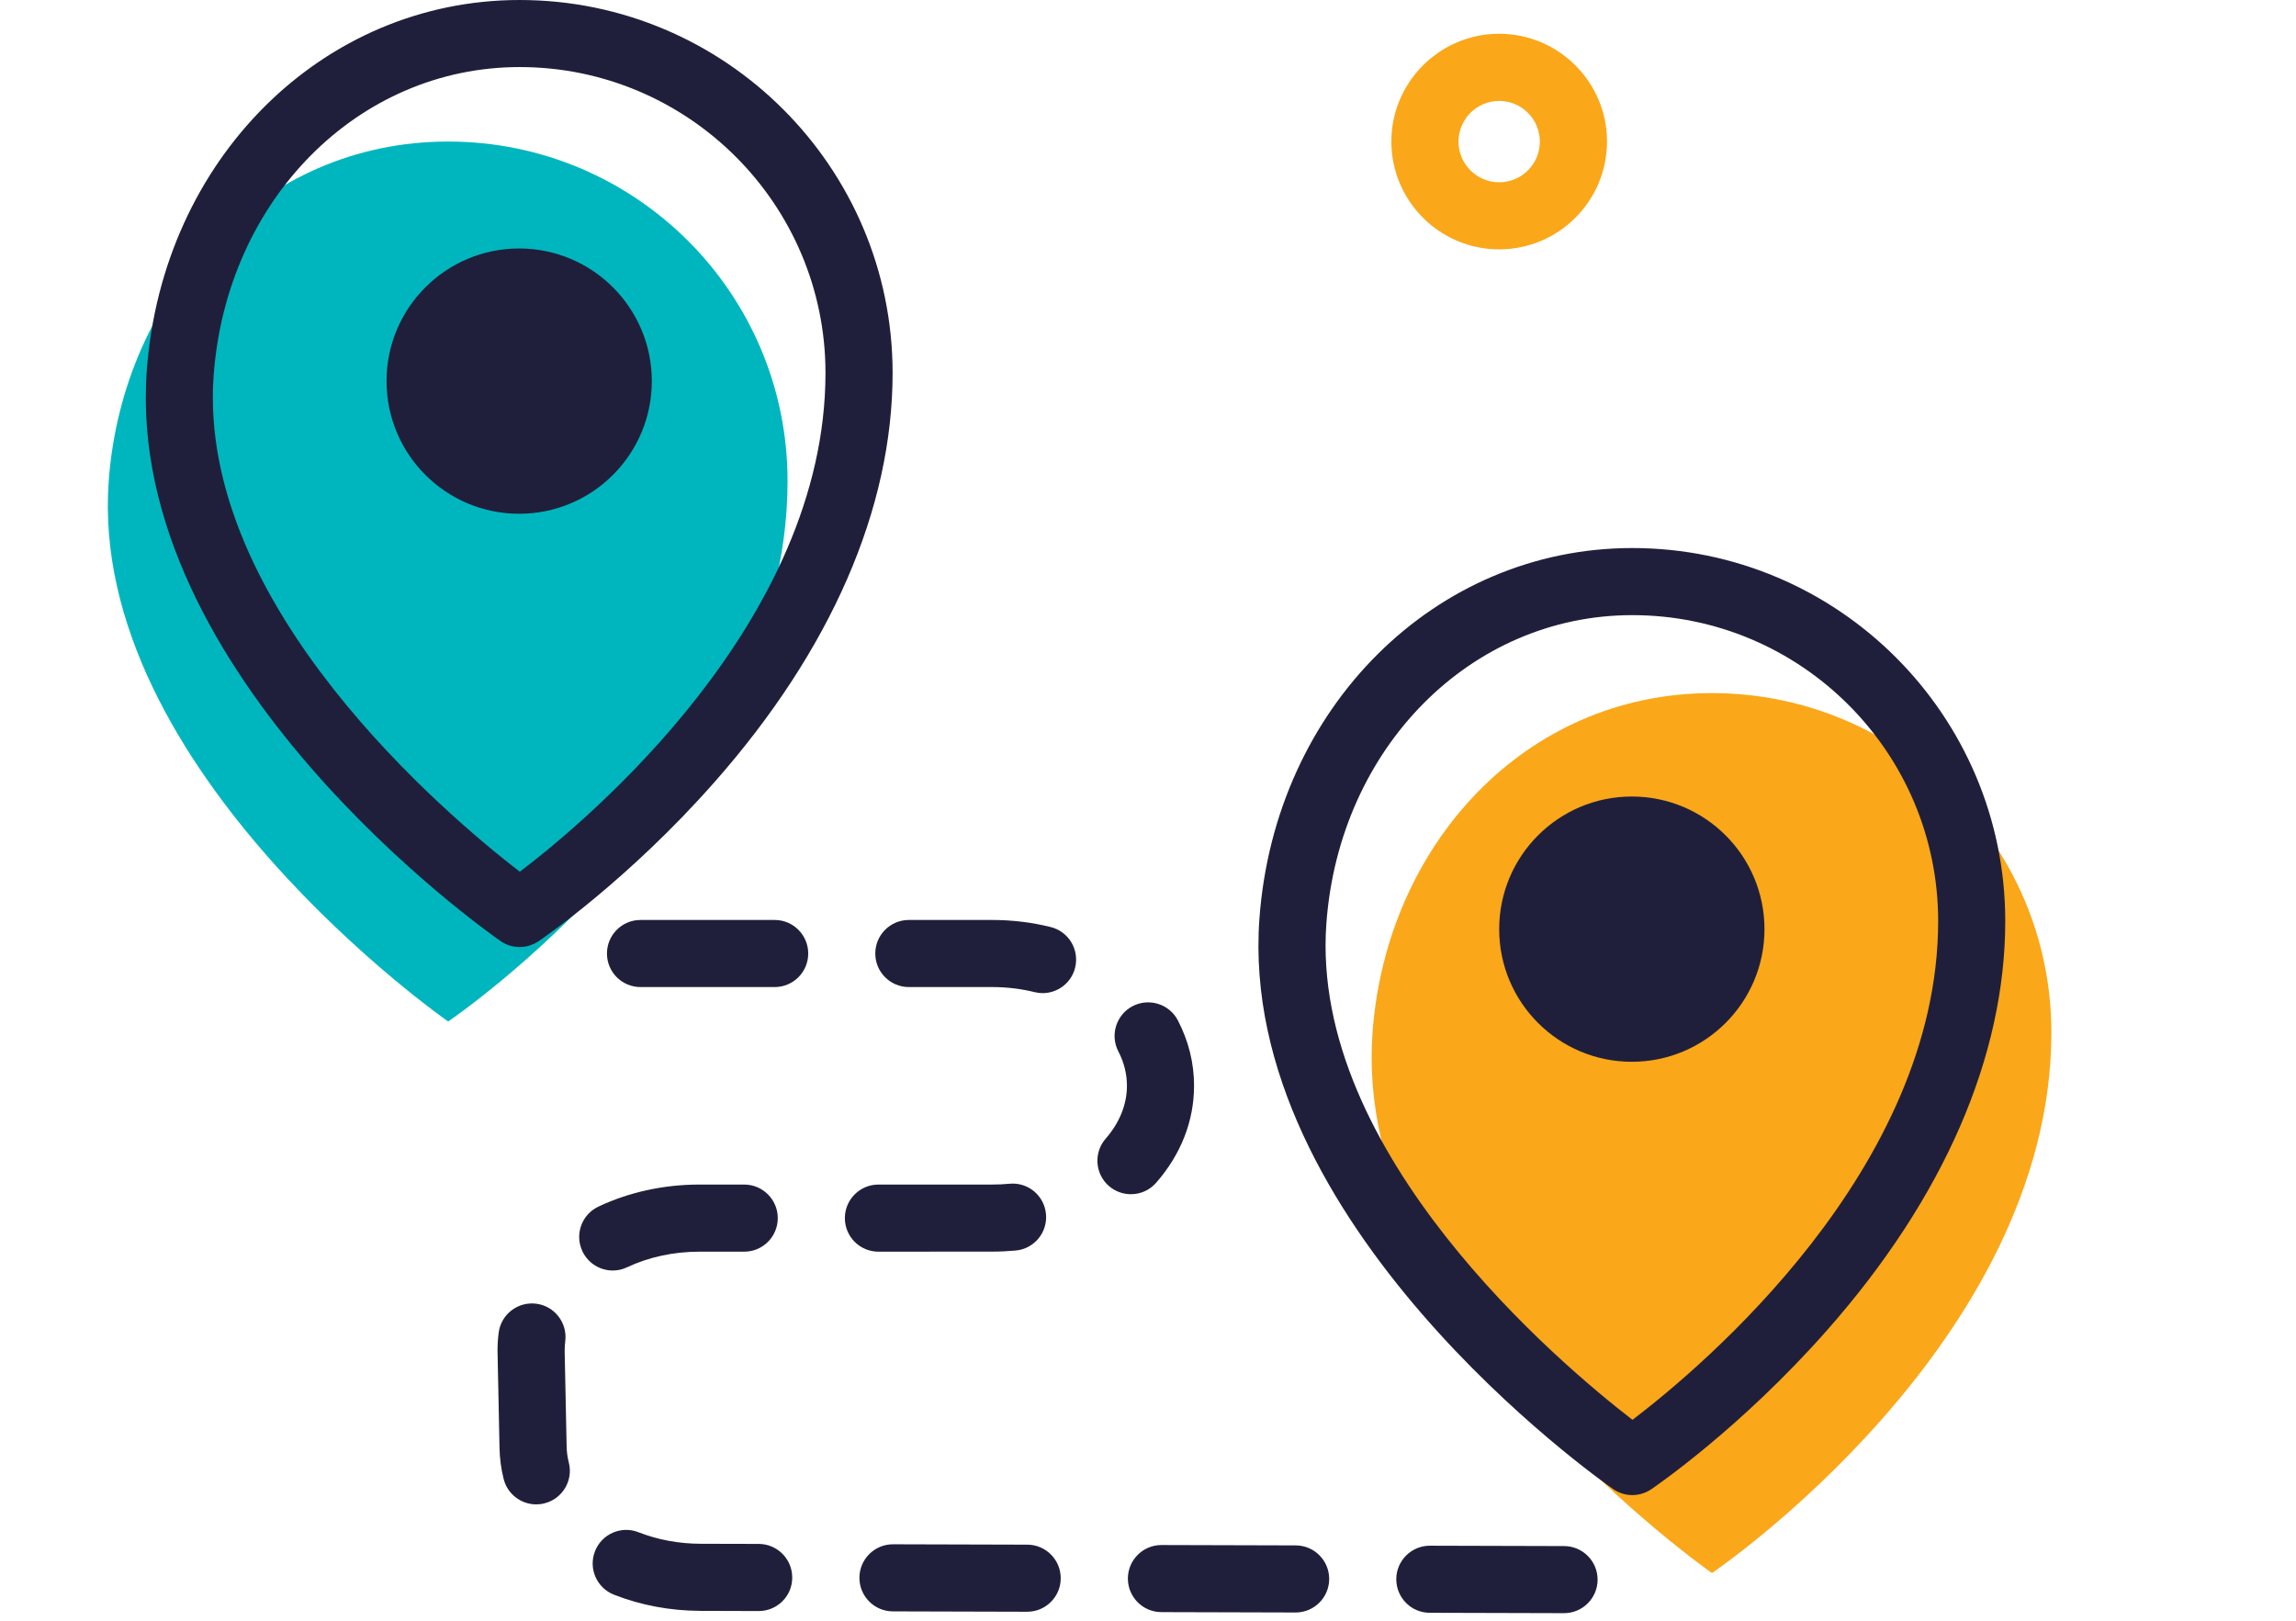 <svg width="68" height="48" viewBox="0 0 68 48" fill="none" xmlns="http://www.w3.org/2000/svg">
<path d="M3.22 14.245C3.627 8.708 7.721 4.192 13.273 4.192C18.825 4.192 23.325 8.693 23.325 14.245C23.325 23.458 13.273 30.253 13.273 30.253C13.273 30.253 2.591 22.819 3.22 14.245Z" fill="#00B6BE"/>
<path d="M40.65 30.579C41.057 25.042 45.15 20.527 50.703 20.527C56.255 20.527 60.755 25.027 60.755 30.579C60.755 39.793 50.703 46.587 50.703 46.587C50.703 46.587 40.021 39.151 40.65 30.579Z" fill="#FAA719"/>
<path d="M15.39 28.048C15.191 28.048 14.993 27.988 14.823 27.87C14.369 27.554 3.686 20.006 4.347 10.973C4.806 4.718 9.553 0 15.39 0C21.48 0 26.436 4.956 26.436 11.046C26.436 15.058 24.613 19.249 21.162 23.162C18.595 26.075 16.055 27.805 15.947 27.878C15.778 27.991 15.583 28.048 15.39 28.048ZM6.328 11.117C5.829 17.924 13.262 24.174 15.395 25.818C17.452 24.253 24.448 18.388 24.448 11.045C24.448 6.05 20.383 1.986 15.389 1.986C10.606 1.987 6.71 5.913 6.328 11.117Z" fill="#201F3B"/>
<path d="M15.376 15.216C17.546 15.216 19.305 13.457 19.305 11.287C19.305 9.118 17.546 7.359 15.376 7.359C13.207 7.359 11.448 9.118 11.448 11.287C11.448 13.457 13.207 15.216 15.376 15.216Z" fill="#201F3B"/>
<path d="M48.343 44.279C48.144 44.279 47.946 44.218 47.776 44.101C47.322 43.784 36.639 36.237 37.3 27.204C37.759 20.949 42.506 16.231 48.343 16.231C54.433 16.231 59.389 21.185 59.389 27.277C59.389 31.289 57.566 35.48 54.115 39.392C51.548 42.305 49.008 44.036 48.9 44.109C48.731 44.222 48.536 44.279 48.343 44.279ZM48.343 18.218C43.559 18.218 39.664 22.143 39.283 27.349C38.784 34.157 46.217 40.406 48.349 42.05C50.406 40.485 57.402 34.62 57.402 27.277C57.401 22.281 53.338 18.218 48.343 18.218ZM38.291 27.275H38.294H38.291Z" fill="#201F3B"/>
<path d="M48.329 31.446C50.499 31.446 52.258 29.688 52.258 27.518C52.258 25.349 50.499 23.59 48.329 23.59C46.16 23.59 44.401 25.349 44.401 27.518C44.401 29.688 46.16 31.446 48.329 31.446Z" fill="#201F3B"/>
<path d="M46.322 47.776C46.32 47.776 46.32 47.776 46.319 47.776L42.344 47.765C41.795 47.764 41.352 47.317 41.353 46.768C41.355 46.221 41.8 45.778 42.347 45.778C42.349 45.778 42.349 45.778 42.35 45.778L46.325 45.789C46.873 45.79 47.317 46.237 47.316 46.785C47.314 47.334 46.869 47.776 46.322 47.776ZM38.373 47.756C38.371 47.756 38.371 47.756 38.369 47.756L34.395 47.745C33.846 47.743 33.403 47.297 33.404 46.748C33.406 46.2 33.851 45.758 34.398 45.758C34.399 45.758 34.399 45.758 34.401 45.758L38.376 45.769C38.924 45.77 39.368 46.217 39.366 46.765C39.365 47.312 38.92 47.756 38.373 47.756ZM30.422 47.734C30.42 47.734 30.42 47.734 30.419 47.734L26.444 47.723C25.895 47.722 25.452 47.275 25.453 46.727C25.455 46.178 25.9 45.736 26.447 45.736C26.449 45.736 26.449 45.736 26.45 45.736L30.425 45.747C30.973 45.748 31.417 46.195 31.415 46.744C31.414 47.291 30.97 47.734 30.422 47.734ZM22.472 47.713C22.471 47.713 22.471 47.713 22.469 47.713L20.749 47.708C19.852 47.705 18.988 47.544 18.184 47.229C17.673 47.028 17.421 46.452 17.622 45.942C17.821 45.43 18.399 45.178 18.909 45.379C19.482 45.603 20.103 45.719 20.754 45.721L22.472 45.725C23.021 45.727 23.465 46.173 23.463 46.722C23.465 47.269 23.02 47.713 22.472 47.713ZM15.88 44.554C15.435 44.554 15.03 44.252 14.917 43.803C14.841 43.502 14.8 43.192 14.794 42.882L14.735 39.994C14.735 39.819 14.746 39.643 14.769 39.47C14.838 38.926 15.338 38.541 15.882 38.611C16.425 38.68 16.81 39.179 16.741 39.723C16.73 39.811 16.724 39.902 16.724 39.994V40.037L16.782 42.84C16.785 43.001 16.807 43.161 16.847 43.318C16.982 43.849 16.657 44.39 16.126 44.523C16.041 44.545 15.96 44.554 15.88 44.554ZM18.148 37.628C17.776 37.628 17.419 37.417 17.249 37.057C17.014 36.561 17.227 35.969 17.724 35.735C18.628 35.308 19.66 35.082 20.711 35.082H22.041C22.59 35.082 23.035 35.528 23.035 36.076C23.035 36.625 22.59 37.07 22.041 37.07H20.711C19.95 37.07 19.212 37.23 18.572 37.532C18.436 37.597 18.291 37.628 18.148 37.628ZM26.016 37.07C25.467 37.07 25.022 36.625 25.022 36.076C25.022 35.528 25.467 35.082 26.016 35.082H29.385C29.556 35.082 29.728 35.075 29.895 35.058C30.443 35.005 30.927 35.405 30.978 35.953C31.031 36.499 30.63 36.985 30.083 37.036C29.853 37.057 29.618 37.068 29.385 37.068L26.016 37.07ZM33.494 35.368C33.262 35.368 33.029 35.288 32.84 35.123C32.428 34.761 32.386 34.134 32.748 33.721C33.158 33.251 33.376 32.71 33.376 32.157C33.376 31.808 33.291 31.465 33.121 31.137C32.87 30.65 33.06 30.051 33.546 29.797C34.035 29.546 34.633 29.735 34.886 30.222C35.203 30.834 35.364 31.483 35.364 32.156C35.364 33.197 34.976 34.189 34.243 35.027C34.045 35.254 33.77 35.368 33.494 35.368ZM30.879 29.413C30.8 29.413 30.72 29.403 30.64 29.383C30.236 29.283 29.813 29.233 29.383 29.233H26.917C26.368 29.233 25.923 28.788 25.923 28.24C25.923 27.691 26.368 27.246 26.917 27.246H29.383C29.974 27.246 30.556 27.316 31.116 27.455C31.649 27.586 31.973 28.125 31.842 28.657C31.732 29.11 31.326 29.413 30.879 29.413ZM22.944 29.233H18.969C18.421 29.233 17.976 28.788 17.976 28.24C17.976 27.691 18.421 27.246 18.969 27.246H22.944C23.492 27.246 23.937 27.691 23.937 28.24C23.937 28.788 23.492 29.233 22.944 29.233Z" fill="#201F3B"/>
<path d="M44.401 7.385C42.641 7.385 41.208 5.953 41.208 4.192C41.208 2.432 42.641 1 44.401 1C46.161 1 47.594 2.432 47.594 4.192C47.594 5.953 46.161 7.385 44.401 7.385ZM44.401 2.989C43.736 2.989 43.196 3.529 43.196 4.194C43.196 4.858 43.736 5.399 44.401 5.399C45.065 5.399 45.606 4.858 45.606 4.194C45.606 3.529 45.065 2.989 44.401 2.989Z" fill="#FAA719"/>
</svg>
